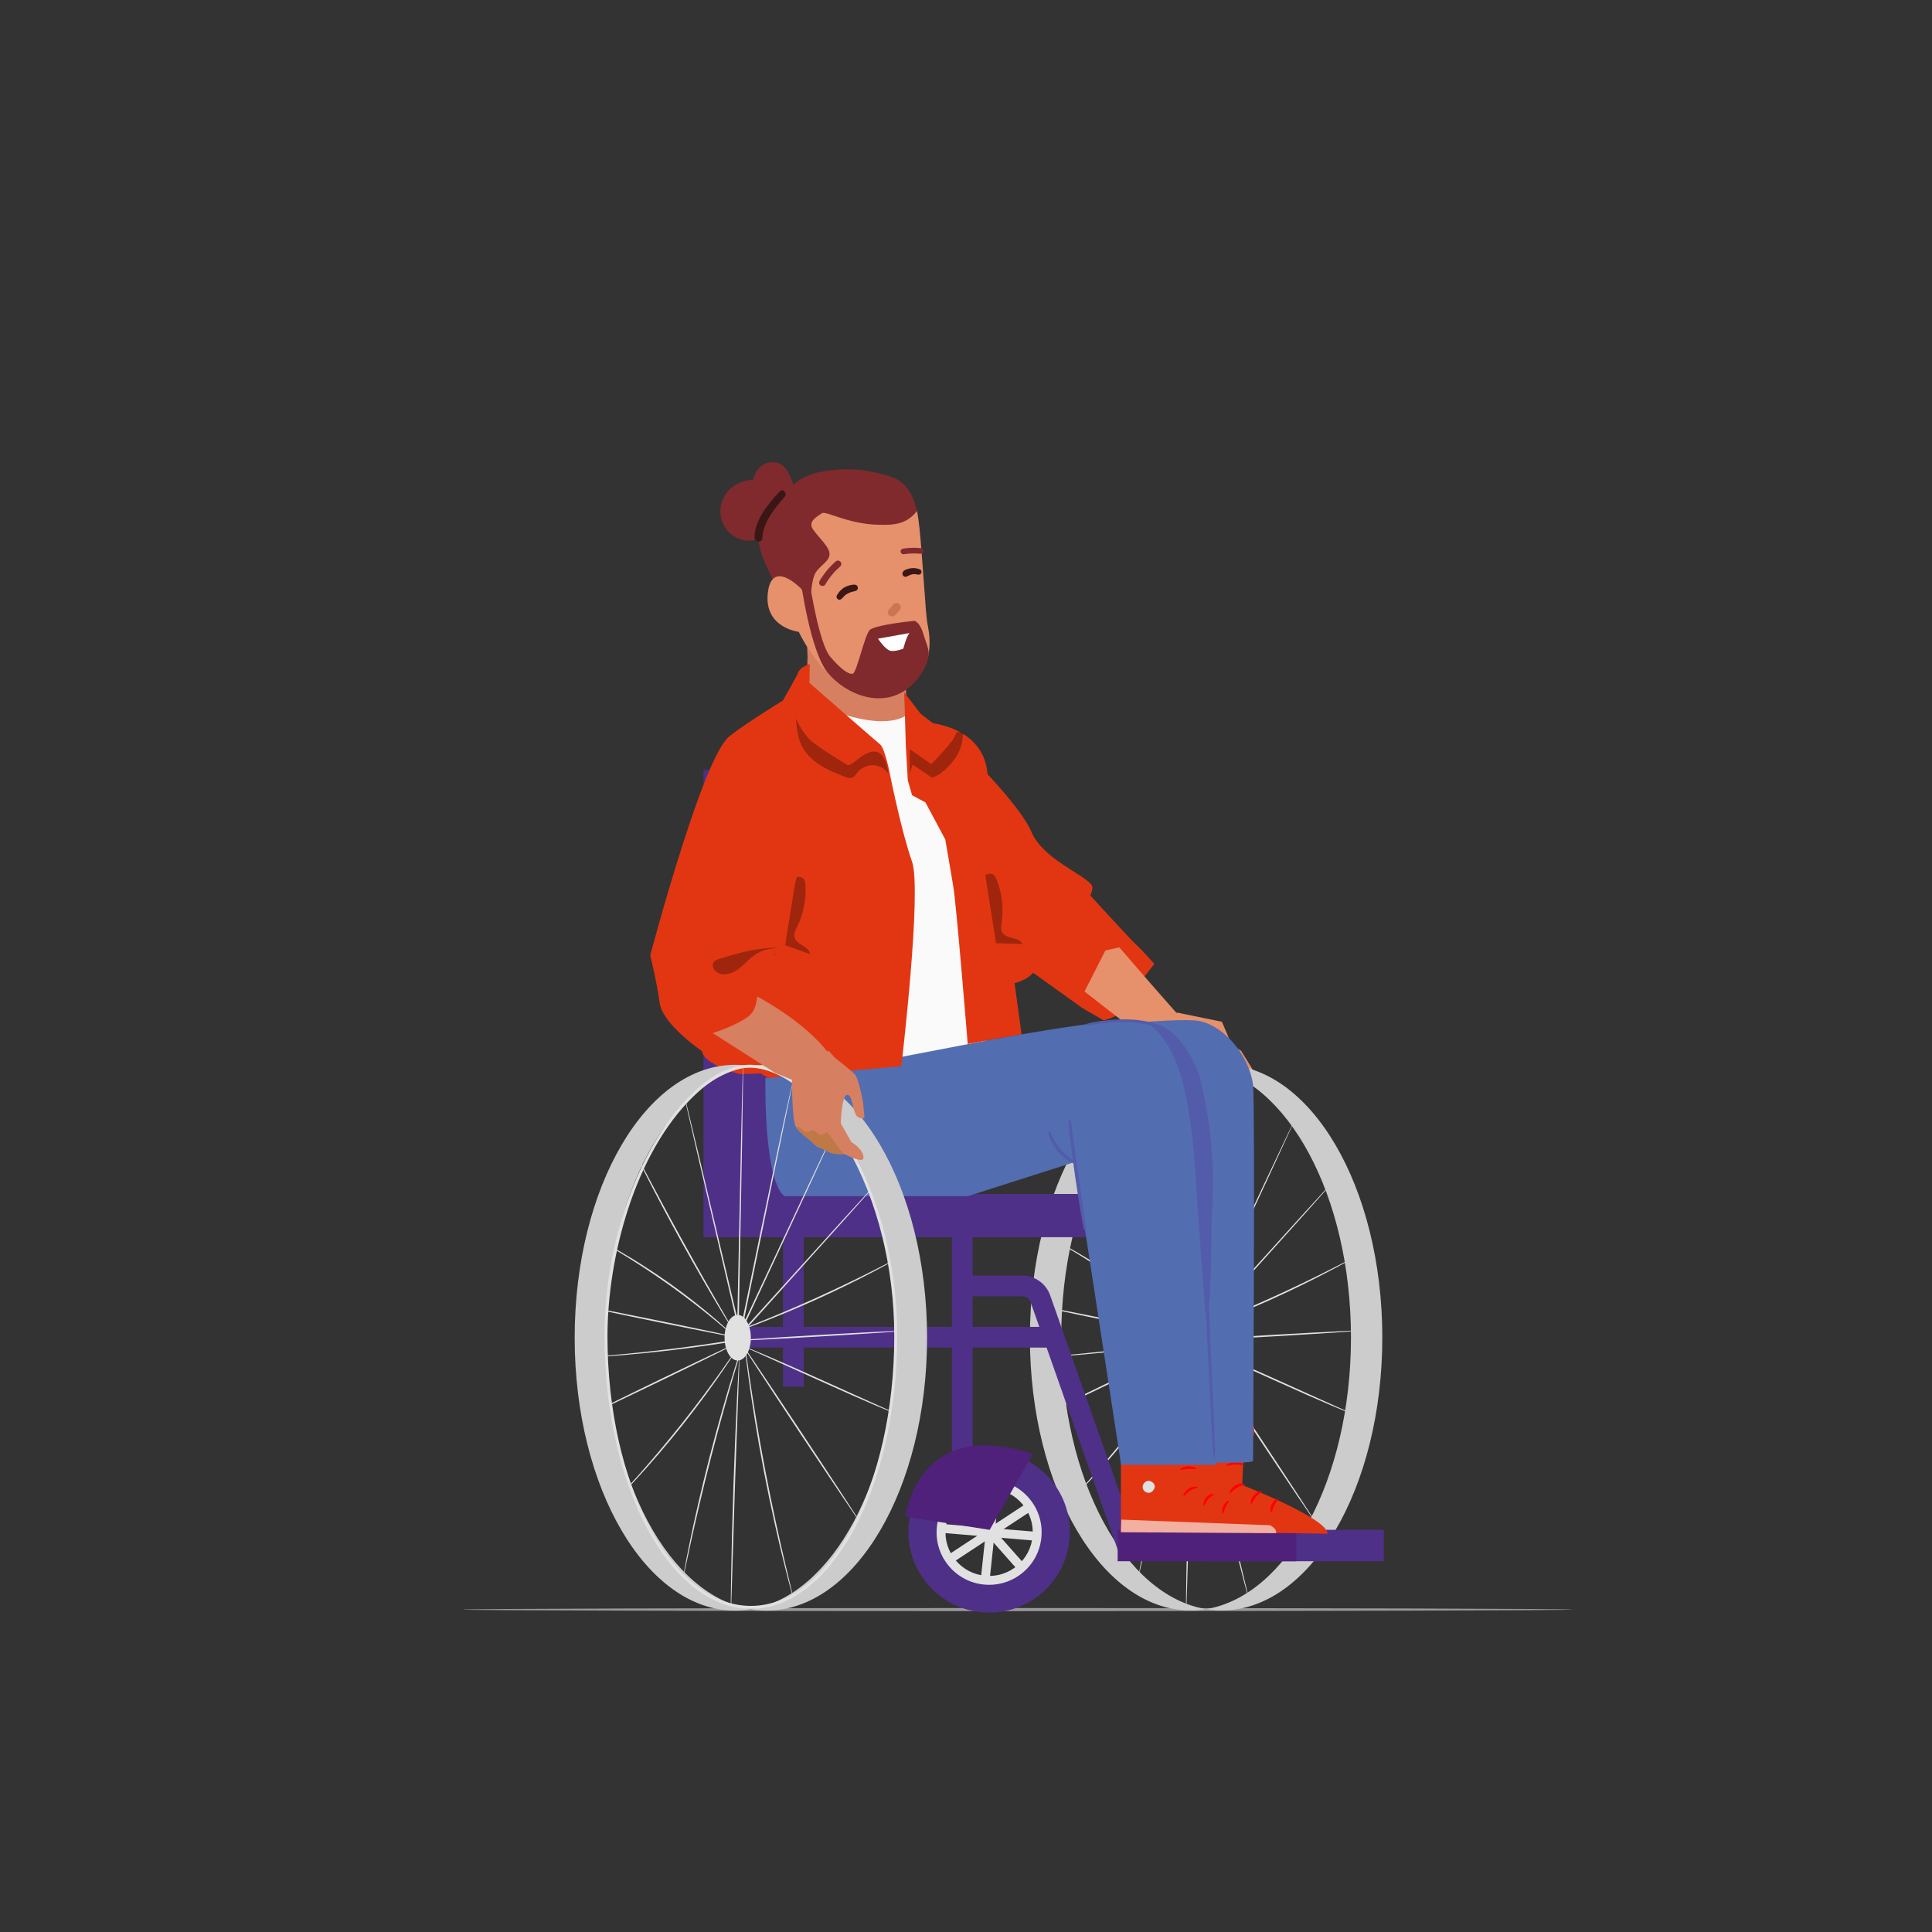 <?xml version="1.0" encoding="UTF-8"?> <svg xmlns="http://www.w3.org/2000/svg" id="Calque_1" data-name="Calque 1" viewBox="0 0 1000 1000"><rect x="0" y="0" width="1000" height="1000" fill="#333333" stroke="none"/><defs><style> .cls-1 { fill: #3a1714; } .cls-2 { fill: #fff; } .cls-3 { fill: #4f3088; } .cls-4 { fill: #fafafa; } .cls-5 { fill: #802a2e; } .cls-6 { opacity: .6; } .cls-7 { fill: #e23612; } .cls-8 { fill: #536db1; } .cls-9 { stroke: #535caa; stroke-miterlimit: 10; } .cls-9, .cls-10 { fill: #535caa; } .cls-11 { fill: #e1e1e1; } .cls-12 { opacity: .3; } .cls-13 { fill: #4f217a; } .cls-14 { fill: #be7946; } .cls-15 { fill: #e6916b; } .cls-16 { fill: #cd7453; } .cls-17 { fill: #999; } .cls-18 { fill: #ccc; } .cls-19 { fill: #d67f61; } .cls-20 { fill: #1a2e35; } .cls-21 { fill: red; } </style></defs><path class="cls-17" d="M239.43,833.11c0,.44,128.54,.8,287.06,.8,158.57,0,287.08-.36,287.08-.8,0-.44-128.51-.8-287.08-.8-158.52,0-287.06,.36-287.06,.8Z"></path><g><polygon class="cls-7" points="503.51 489.24 522.62 490.49 528.77 535.39 511.77 538.36 505.55 527.99 503.51 489.24"></polygon><path class="cls-7" d="M486.28,377.35l11.64,2.88v6.73s29.76,29.11,35.88,43.49c6.12,14.38,27.02,21.79,31.25,27.7s-29.2,43.62-29.2,43.62c0,0-3.78,10.84-31.83,8.06l-9.61-76.97-8.12-55.52Z"></path><path class="cls-7" d="M597.48,498.96s-16.06,19.95-16.89,23.57c-.82,3.63-9.33,5.59-9.33,5.59l-11-6.35-27.33-19.58,24.36-46.42s27.74,30.52,30.93,33.34c2.93,2.58,9.26,9.84,9.26,9.84Z"></path><path class="cls-15" d="M609.09,550.4c-2.88-2.24-47.74-37.21-47.74-37.21l10.8-21.21,7.19-1.64s32.61,37.88,34.17,38.73"></path><path class="cls-15" d="M636.4,551.54c.23-.15,.47-.29,.71-.43,1.08-1.14,2.31-2.12,3.65-2.91-3.38-7.87-8.3-19.33-8.3-19.33l-23.4-4.81,1.57,9.42s12.6,11.74,14.99,12.8c2.4,1.07,6.14,2.7,6.14,2.7l2.3,3.98c.74-.54,1.53-1,2.35-1.41Z"></path><path class="cls-15" d="M651.25,558.34l-1.51,3.3-14.88,9.18s-1.9-.86-.56-3.25c1.34-2.39,8.04-9.2,8.04-9.2l-1.76-5.08-11.68-11.9,3.39-3.5,10.1,5.98,8.86,14.46Z"></path><path class="cls-19" d="M417.35,321.55l.57,17.23s.42,13.97,13.34,14.46v-19.16s-13.91-12.53-13.91-12.53Z"></path><g><path class="cls-11" d="M620.24,551.22s-.03,.23-.05,.68c-.02,.49-.05,1.15-.08,2.01-.05,1.8-.13,4.4-.23,7.72-.16,6.74-.39,16.44-.68,28.4-.5,24.01-1.19,57.12-1.95,93.69-.06,2.94-.11,5.85-.17,8.57l-.04,1.88,.8-1.71c14.62-31.4,27.7-59.48,37.14-79.75,4.67-10.11,8.44-18.27,11.05-23.94,1.27-2.8,2.27-4.98,2.96-6.5,.32-.72,.57-1.28,.75-1.7,.16-.38,.24-.58,.23-.59-.01,0-.11,.18-.3,.56-.2,.41-.47,.96-.82,1.66-.72,1.51-1.76,3.67-3.09,6.44-2.67,5.65-6.52,13.77-11.28,23.84-9.5,20.25-22.65,48.29-37.36,79.65l.76,.18c.05-2.72,.11-5.63,.17-8.57,.67-36.57,1.28-69.68,1.72-93.7,.18-11.96,.33-21.66,.43-28.4,.03-3.32,.06-5.92,.08-7.72,0-.85,0-1.52,0-2.01,0-.45-.01-.68-.03-.68Z"></path><path class="cls-11" d="M563.68,595.18s.12,.36,.43,1.02c.35,.73,.8,1.68,1.37,2.86,1.2,2.48,2.99,6.05,5.23,10.44,4.47,8.79,10.81,20.84,18.09,34.01,7.28,13.17,14.13,24.95,19.19,33.41,2.53,4.23,4.6,7.64,6.07,9.98,.7,1.11,1.27,2,1.7,2.68,.4,.61,.61,.92,.64,.91s-.15-.35-.5-.99c-.4-.7-.92-1.62-1.57-2.76-1.43-2.46-3.41-5.9-5.85-10.1-4.94-8.53-11.7-20.35-18.98-33.51-7.27-13.16-13.69-25.17-18.29-33.89-2.27-4.3-4.12-7.81-5.45-10.32-.62-1.16-1.12-2.09-1.5-2.8-.35-.64-.55-.96-.57-.95Z"></path><path class="cls-11" d="M536.73,675.76c-.04,.22,18.25,4.13,40.85,8.74,22.61,4.61,40.97,8.18,41.02,7.96,.04-.22-18.25-4.13-40.86-8.74-22.6-4.61-40.97-8.18-41.01-7.96Z"></path><path class="cls-11" d="M539.3,732.71c.1,.2,17.84-8.18,39.62-18.71,21.79-10.54,39.37-19.23,39.28-19.43-.1-.2-17.83,8.18-39.63,18.71-21.78,10.53-39.37,19.23-39.28,19.43Z"></path><path class="cls-11" d="M555.38,775.45s.28-.22,.76-.69c.53-.54,1.21-1.23,2.06-2.09,1.79-1.82,4.32-4.5,7.4-7.86,6.17-6.71,14.46-16.2,23.12-27.09,8.66-10.9,16.04-21.11,21.19-28.64,2.58-3.76,4.62-6.83,5.99-8.98,.65-1.02,1.17-1.84,1.57-2.48,.35-.57,.52-.88,.5-.89s-.24,.26-.63,.81c-.43,.62-1,1.41-1.69,2.4-1.52,2.16-3.62,5.16-6.19,8.83-5.26,7.43-12.7,17.58-21.35,28.46-8.65,10.87-16.86,20.41-22.91,27.21-3,3.33-5.44,6.06-7.21,8.02-.8,.9-1.45,1.63-1.95,2.19-.44,.51-.66,.78-.64,.8Z"></path><path class="cls-11" d="M589.17,816.75s.14-.43,.33-1.27c.2-.91,.47-2.13,.8-3.67,.7-3.26,1.69-7.85,2.91-13.49,2.49-11.39,6.1-27.08,10.52-44.3,4.44-17.23,8.85-32.71,12.17-43.88,1.66-5.53,3.01-10.03,3.96-13.22,.45-1.51,.8-2.71,1.07-3.6,.24-.83,.35-1.26,.32-1.27s-.19,.41-.47,1.22c-.3,.88-.7,2.06-1.21,3.55-1.04,3.09-2.48,7.58-4.21,13.15-3.46,11.14-7.96,26.61-12.4,43.85-4.43,17.23-7.96,32.96-10.3,44.38-1.18,5.71-2.08,10.34-2.66,13.55-.28,1.55-.49,2.78-.66,3.7-.14,.85-.2,1.29-.18,1.3Z"></path><path class="cls-11" d="M646.66,828.6s0-.12-.05-.36c-.06-.28-.13-.62-.22-1.03-.23-.96-.54-2.28-.94-3.93-.84-3.48-2.02-8.4-3.47-14.45-2.89-12.21-6.66-29.13-10.25-47.93-3.59-18.81-6.32-35.93-8.13-48.34-.88-6.16-1.59-11.16-2.09-14.71-.24-1.68-.43-3.02-.58-4-.07-.42-.12-.76-.17-1.04-.04-.23-.07-.35-.09-.35-.01,0-.01,.12,0,.36,.02,.28,.05,.63,.09,1.05,.1,.99,.25,2.33,.43,4.02,.38,3.49,1.01,8.53,1.84,14.75,1.67,12.44,4.32,29.59,7.91,48.41,3.6,18.81,7.46,35.73,10.49,47.91,1.51,6.09,2.79,11.01,3.72,14.39,.46,1.64,.82,2.94,1.08,3.89,.12,.4,.22,.73,.3,1.01,.07,.23,.12,.34,.13,.34Z"></path><path class="cls-11" d="M702,732.71s-.27-.17-.82-.44c-.63-.29-1.42-.65-2.4-1.1-2.19-.98-5.2-2.32-8.88-3.96-7.57-3.41-17.87-8.05-29.25-13.17-11.42-5.17-21.8-9.76-29.36-12.96-3.78-1.6-6.85-2.88-8.98-3.73-1-.39-1.82-.71-2.46-.97-.57-.21-.87-.31-.88-.29s.27,.17,.82,.44c.63,.29,1.42,.65,2.4,1.1,2.19,.98,5.2,2.32,8.88,3.96,7.57,3.41,17.87,8.05,29.26,13.17,11.41,5.17,21.79,9.76,29.35,12.96,3.78,1.6,6.85,2.88,8.98,3.73,1,.39,1.82,.71,2.46,.97,.57,.21,.87,.31,.88,.29Z"></path><path class="cls-11" d="M611.93,690.89s.34-.07,.95-.27c.69-.23,1.58-.53,2.68-.91,2.33-.8,5.67-2.01,9.79-3.57,8.23-3.1,19.5-7.64,31.75-13.14,12.24-5.51,23.12-10.93,30.91-15.03,3.89-2.05,7.02-3.74,9.16-4.95,1.01-.58,1.82-1.04,2.46-1.4,.56-.33,.84-.51,.83-.54-.01-.02-.33,.11-.91,.4-.65,.33-1.49,.75-2.53,1.27-2.28,1.16-5.42,2.76-9.27,4.73-7.84,3.97-18.75,9.3-30.98,14.8-12.23,5.49-23.45,10.11-31.62,13.34-4.02,1.58-7.31,2.87-9.69,3.8-1.08,.43-1.95,.78-2.63,1.05-.6,.25-.91,.39-.9,.42Z"></path><ellipse class="cls-11" cx="617.48" cy="692.3" rx="6.8" ry="11.81"></ellipse><path class="cls-11" d="M681.39,788.66c.18-.12-13.98-21.79-31.62-48.4-17.65-26.62-32.1-48.09-32.29-47.96-.18,.12,13.97,21.79,31.62,48.41,17.65,26.61,32.1,48.08,32.29,47.96Z"></path><path class="cls-11" d="M613.85,693.93c.01,.22,20.1-.77,44.85-2.2,24.77-1.44,44.83-2.78,44.81-3-.01-.22-20.09,.77-44.86,2.2-24.76,1.44-44.82,2.78-44.81,3Z"></path><path class="cls-11" d="M547.24,642.64s.23,.19,.7,.49c.55,.33,1.24,.75,2.09,1.26,1.83,1.07,4.45,2.64,7.68,4.61,6.46,3.93,15.27,9.56,24.67,16.26,9.39,6.71,17.58,13.21,23.4,18.04,2.91,2.41,5.25,4.39,6.86,5.77,.76,.63,1.37,1.15,1.87,1.57,.43,.35,.67,.53,.69,.51,.02-.02-.18-.24-.58-.63-.47-.45-1.05-1-1.77-1.68-1.54-1.45-3.83-3.49-6.7-5.97-5.73-4.95-13.89-11.54-23.3-18.26-9.42-6.71-18.29-12.28-24.84-16.09-3.27-1.91-5.95-3.41-7.82-4.39-.87-.46-1.59-.83-2.16-1.13-.5-.25-.77-.37-.78-.35Z"></path><path class="cls-11" d="M613.93,834.1s.06-.46,.11-1.34c.04-.95,.09-2.24,.15-3.85,.11-3.42,.26-8.24,.44-14.17,.37-12.03,.88-28.53,1.45-46.75,.66-18.23,1.25-34.72,1.68-46.75,.21-5.93,.39-10.75,.51-14.17,.04-1.62,.08-2.9,.1-3.85,.02-.88,0-1.34-.02-1.35-.03,0-.08,.46-.14,1.34-.06,.95-.15,2.23-.25,3.85-.18,3.42-.44,8.24-.76,14.16-.59,11.96-1.3,28.49-1.92,46.75-.61,18.26-1.01,34.79-1.21,46.76-.08,5.93-.14,10.75-.19,14.18,0,1.62,0,2.9,0,3.86,0,.88,.03,1.34,.05,1.35Z"></path><path class="cls-11" d="M534.83,702.77s.14,.02,.41,.01c.31-.01,.7-.02,1.2-.04,1.1-.05,2.65-.13,4.62-.23,4.02-.22,9.86-.61,17.14-1.22,14.55-1.21,34.85-3.41,57.73-7.13l.14-.02,.09-.1c3.53-3.91,7.22-8,10.99-12.17,18.08-20.1,34.45-38.29,46.33-51.5,5.87-6.59,10.64-11.93,13.97-15.67,1.61-1.83,2.87-3.27,3.77-4.29,.4-.47,.72-.84,.97-1.13,.21-.26,.32-.39,.31-.4-.01,0-.14,.11-.37,.35-.26,.27-.6,.63-1.02,1.08-.92,1-2.22,2.4-3.88,4.19-3.38,3.7-8.21,8.98-14.16,15.5-11.93,13.17-28.36,31.31-46.5,51.35-3.76,4.17-7.45,8.26-10.98,12.17l.23-.12c-22.85,3.75-43.12,6.04-57.65,7.39-7.27,.68-13.1,1.14-17.11,1.45-1.97,.15-3.51,.28-4.61,.36-.49,.05-.88,.08-1.19,.11-.27,.03-.4,.05-.4,.06Z"></path><path class="cls-11" d="M646.66,557.8c-.07-.03-.36,.86-.79,2.58-.43,1.71-1.03,4.25-1.77,7.53-1.48,6.55-3.54,16.04-6.03,27.78-4.99,23.48-11.72,55.95-19.05,91.83-.2,1-.41,1.99-.59,2.91h.78c-8.27-35-15.72-66.54-21.11-89.37-2.72-11.36-4.93-20.56-6.46-26.95-.77-3.15-1.37-5.6-1.79-7.31-.21-.81-.37-1.43-.49-1.89-.11-.43-.18-.64-.19-.64s.03,.23,.11,.66c.1,.47,.24,1.1,.41,1.91,.39,1.72,.94,4.18,1.65,7.34,1.47,6.41,3.6,15.62,6.22,27.01,5.34,22.85,12.7,54.4,20.88,89.41l.41,1.78,.36-1.79c.19-.92,.39-1.91,.59-2.91,7.35-35.86,14-68.33,18.82-91.88,2.44-11.72,4.41-21.22,5.78-27.83,.7-3.25,1.24-5.79,1.62-7.56,.19-.83,.34-1.48,.45-1.96,.1-.45,.18-.66,.18-.66Z"></path><g><path class="cls-18" d="M699.26,692.3c0-73.36-32.9-133.65-74.98-140.58,2.67-.44,5.37-.67,8.11-.67,45.89,0,83.09,63.24,83.09,141.25s-37.2,141.25-83.09,141.25c-2.74,0-5.44-.23-8.11-.67,42.08-6.93,74.98-67.22,74.98-140.58Z"></path><path class="cls-18" d="M616.17,551.05c2.74,0,5.44,.23,8.11,.67-42.08,6.93-74.98,67.22-74.98,140.58,0,73.36,32.9,133.65,74.98,140.58-2.67,.44-5.37,.67-8.11,.67-45.89,0-83.09-63.24-83.09-141.25,0-78.01,37.2-141.25,83.09-141.25Z"></path></g></g><g><rect class="cls-3" x="364.15" y="398.54" width="129.15" height="222.61" transform="translate(857.44 1019.68) rotate(-180)"></rect><rect class="cls-3" x="381.75" y="686.79" width="163.49" height="10.72"></rect><rect class="cls-3" x="492.7" y="626.79" width="10.72" height="154.75"></rect><path class="cls-3" d="M369.63,618.01h201.89v22.37h-201.89c-3.02,0-5.48-2.46-5.48-5.48v-11.41c0-3.02,2.46-5.48,5.48-5.48Z" transform="translate(935.66 1258.38) rotate(-180)"></path><path class="cls-3" d="M580.46,807.64l10.12-3.56-46.89-133.28c-2.07-6.4-8.22-10.71-14.89-10.55h-33.02s0,10.72,0,10.72h33.18s.08,0,.08,0c2.04-.04,3.85,1.23,4.46,3.15l.05,.16,46.92,133.35Z"></path><polygon class="cls-3" points="405.58 630.72 415.74 630.72 414.62 540.09 405.58 540.09 405.58 630.72"></polygon><path class="cls-3" d="M492.7,626.79h10.72s0-58.41,0-58.41c0-16.89-13.75-30.64-30.64-30.64h-65.25s0,10.72,0,10.72h65.25c10.98,0,19.92,8.93,19.92,19.92v58.41Z"></path><rect class="cls-3" x="405.3" y="640.38" width="10.72" height="77.4"></rect><g><path class="cls-3" d="M470.18,792.89c0,23.08,18.71,41.79,41.79,41.79s41.79-18.71,41.79-41.79c0-23.08-18.71-41.79-41.79-41.79-23.08,0-41.79,18.71-41.79,41.79Zm16.68,0c0-13.87,11.24-25.11,25.11-25.11,13.87,0,25.11,11.24,25.11,25.11,0,13.87-11.24,25.11-25.11,25.11-13.87,0-25.11-11.24-25.11-25.11Z"></path><path class="cls-11" d="M509.69,820.2c-7.23-.61-13.8-4-18.49-9.54-4.69-5.55-6.93-12.58-6.32-19.82h0c.61-7.23,4-13.8,9.54-18.48,5.55-4.68,12.58-6.92,19.82-6.32,7.23,.61,13.8,4,18.49,9.54,4.69,5.55,6.93,12.59,6.32,19.82-.61,7.23-4,13.8-9.54,18.48-4.95,4.18-11.09,6.42-17.5,6.42-.77,0-1.55-.03-2.32-.1Zm-20.23-28.98h0c-.51,6.01,1.36,11.86,5.25,16.47,3.89,4.61,9.35,7.42,15.36,7.93,6,.51,11.86-1.36,16.47-5.25,4.61-3.89,7.42-9.35,7.93-15.36,.51-6.01-1.36-11.86-5.25-16.47-3.89-4.61-9.35-7.42-15.36-7.93-.64-.05-1.28-.08-1.91-.08-11.6,0-21.5,8.93-22.49,20.69Z"></path><rect class="cls-11" x="487.22" y="791.08" width="50.17" height="4.6" transform="translate(-351.54 411.71) rotate(-33.31)"></rect><path class="cls-11" d="M527.19,813.07l3.44-3.04s-8.26-9.35-16.54-18.69c-4.14-4.67-8.28-9.34-11.39-12.84-1.56-1.75-2.86-3.21-3.77-4.23-1.78-1.98-2.75-3.07-4.43-1.97l2.58,3.8-1.31-1.89-1.59,1.65c.97,.99,20.28,22.79,33.02,37.2Z"></path><rect class="cls-11" x="488.14" y="791.41" width="48.67" height="4.6" transform="translate(-331.26 1218.82) rotate(-83.89)"></rect><rect class="cls-11" x="509.67" y="768.23" width="4.6" height="49.77" transform="translate(-321.19 1236.95) rotate(-85.2)"></rect><path class="cls-13" d="M534.58,752.55l-22.33,39.3-43.61-6.82s6.08-52.22,65.94-32.48Z"></path></g><path class="cls-3" d="M380.35,541.38s-.02,.12-.03,.37c0,.28-.02,.63-.03,1.09-.01,1-.03,2.41-.06,4.22-.02,3.73-.06,9.11-.11,15.88-.04,13.64-.09,32.89-.14,55.47v.37s.37,0,.37,0c14.45,0,30.32,.02,46.96,.03,34.23-.05,65.21-.09,87.68-.12,11.19-.05,20.26-.1,26.57-.13,3.1-.03,5.53-.06,7.22-.07,.8-.02,1.42-.03,1.88-.04,.42-.01,.64-.03,.64-.04s-.22-.03-.64-.04c-.46,0-1.08-.02-1.88-.04-1.69-.02-4.12-.04-7.22-.07-6.32-.03-15.38-.07-26.57-.13-22.47-.03-53.45-.07-87.68-.12-16.64,.01-32.51,.02-46.96,.03l.37,.37c-.06-22.58-.11-41.83-.14-55.47-.04-6.77-.08-12.15-.11-15.88-.02-1.81-.04-3.22-.06-4.22-.01-.45-.02-.81-.03-1.09-.01-.24-.02-.37-.03-.37Z"></path><rect class="cls-3" x="623.76" y="791.85" width="92.47" height="16.25" transform="translate(1339.99 1599.94) rotate(-180)"></rect><rect class="cls-13" x="578.5" y="791.85" width="92.47" height="16.25" transform="translate(1249.47 1599.94) rotate(-180)"></rect></g><g><g><path class="cls-7" d="M645.12,724.75l-2.23,43.9s43.88,17.01,44.25,25.16l-85.28-1.27,.67-68.55,42.59,.75Z"></path><g class="cls-12"><path class="cls-7" d="M645.12,724.75l-2.23,43.9s43.88,17.01,44.25,25.16l-85.28-1.27,.67-68.55,42.59,.75Z"></path></g><path class="cls-21" d="M644.28,768.24c-.02,.42-2.1,.57-4.17,1.88-2.1,1.25-3.19,3.04-3.57,2.87-.38-.09,.27-2.57,2.81-4.11,2.52-1.56,5.03-1.03,4.93-.65Z"></path><path class="cls-21" d="M653.17,772.07c.09,.4-1.72,1.09-3.17,2.83-1.49,1.7-1.88,3.6-2.29,3.57-.39,.06-.64-2.38,1.19-4.51,1.81-2.15,4.27-2.28,4.27-1.89Z"></path><path class="cls-21" d="M658.09,782.85c-.38,.08-.93-2.01,.17-4.27,1.09-2.27,3.06-3.14,3.24-2.79,.23,.35-1.05,1.55-1.93,3.42-.92,1.85-1.07,3.61-1.48,3.64Z"></path><path class="cls-21" d="M643.68,758.18c-.18,.38-2.08-.23-4.44-.1-2.36,.08-4.2,.84-4.41,.48-.24-.3,1.57-1.82,4.35-1.93,2.77-.13,4.71,1.22,4.5,1.55Z"></path></g><path class="cls-7" d="M643.97,749.31c0,.17-1.65,.41-4.27-.08-1.31-.25-2.84-.7-4.45-1.44-.8-.37-1.62-.82-2.43-1.34-.39-.26-.85-.52-1.27-1.02-.46-.44-.7-1.55-.16-2.22,.45-.65,1.22-.92,1.84-.93,.63-.01,1.14,.12,1.6,.24,.95,.24,1.83,.57,2.64,.95,1.62,.77,2.93,1.72,3.9,2.64,1.95,1.86,2.6,3.43,2.46,3.51-.19,.13-1.13-1.18-3.12-2.73-.99-.77-2.26-1.56-3.78-2.2-.76-.31-1.58-.59-2.44-.79-.9-.25-1.67-.27-1.91,.13-.09,.15-.1,.21,.09,.48,.19,.25,.55,.49,.94,.75,.75,.5,1.5,.94,2.24,1.32,1.48,.76,2.89,1.28,4.11,1.64,2.43,.72,4.04,.86,4.03,1.08Z"></path><path class="cls-7" d="M643.42,749.9c-.15,.06-.95-1.44-1.07-4.14-.05-1.34,.11-2.96,.65-4.67,.27-.85,.64-1.72,1.13-2.58,.51-.84,1.14-1.95,2.76-2.12,.84-.02,1.54,.65,1.77,1.22,.27,.58,.32,1.08,.42,1.57,.14,1,.11,1.97-.04,2.88-.3,1.81-1.06,3.31-1.89,4.39-1.7,2.18-3.44,2.66-3.48,2.52-.14-.21,1.33-.99,2.63-3.1,.64-1.04,1.22-2.41,1.41-3.99,.1-.79,.1-1.63-.04-2.47-.12-.91-.45-1.64-.79-1.56-.42-.01-1.15,.66-1.51,1.38-.45,.76-.81,1.54-1.09,2.3-.56,1.53-.81,3.01-.89,4.25-.15,2.5,.27,4.07,.04,4.13Z"></path></g><g><g><path class="cls-7" d="M620.35,728.84l-1.74,41.38s41.47,15.66,41.9,23.34l-80.35-.49,.06-64.58,40.12,.35Z"></path><path class="cls-11" d="M593.79,766.59c-1.56,.42-2.64,2.16-2.29,3.73,.35,1.57,2.11,2.69,3.68,2.3,1.56-.39,2.93-2.44,2.41-3.96-.53-1.52-2.67-2.72-4.09-1.97"></path><g class="cls-6"><path class="cls-2" d="M580.16,793.07l.26-6.51,76.94,2.9s3.57,1.58,3.15,4.1l-80.35-.49Z"></path></g><path class="cls-21" d="M619.92,769.82c-.02,.39-1.98,.56-3.92,1.81-1.97,1.2-2.98,2.89-3.34,2.74-.36-.08,.24-2.42,2.61-3.89,2.36-1.49,4.73-1.01,4.64-.65Z"></path><path class="cls-21" d="M628.32,773.35c.09,.38-1.62,1.04-2.96,2.69-1.39,1.61-1.74,3.4-2.13,3.38-.37,.06-.63-2.24,1.08-4.26,1.69-2.04,4-2.19,4.01-1.81Z"></path><path class="cls-21" d="M633.05,783.47c-.36,.08-.89-1.88,.13-4.02,1.01-2.15,2.86-2.99,3.02-2.66,.22,.32-.98,1.47-1.79,3.24-.85,1.75-.97,3.41-1.36,3.44Z"></path><path class="cls-21" d="M619.27,760.34c-.17,.36-1.96-.2-4.18-.06-2.22,.09-3.95,.83-4.15,.49-.23-.29,1.47-1.73,4.08-1.85,2.61-.14,4.45,1.11,4.25,1.42Z"></path></g><path class="cls-20" d="M619.46,751.99c0,.16-1.55,.4-4.02-.04-1.23-.22-2.68-.63-4.2-1.32-.76-.34-1.53-.75-2.3-1.24-.37-.24-.81-.48-1.21-.95-.43-.41-.67-1.45-.17-2.09,.42-.61,1.14-.88,1.72-.89,.59-.02,1.07,.11,1.51,.22,.89,.22,1.73,.52,2.5,.87,1.53,.71,2.77,1.6,3.7,2.46,1.85,1.74,2.48,3.21,2.35,3.28-.18,.13-1.08-1.11-2.97-2.54-.94-.71-2.15-1.45-3.58-2.04-.72-.29-1.49-.54-2.31-.73-.85-.23-1.57-.24-1.79,.14-.08,.14-.09,.2,.09,.45,.18,.23,.53,.46,.89,.7,.71,.47,1.42,.88,2.12,1.23,1.4,.7,2.73,1.19,3.88,1.51,2.3,.66,3.81,.77,3.8,.99Z"></path><path class="cls-20" d="M618.95,752.55c-.14,.06-.91-1.35-1.04-3.89-.06-1.26,.08-2.79,.58-4.4,.25-.81,.59-1.63,1.04-2.44,.48-.79,1.06-1.85,2.58-2.02,.8-.02,1.45,.6,1.67,1.13,.26,.54,.31,1.01,.4,1.48,.14,.94,.12,1.86-.01,2.71-.26,1.71-.97,3.13-1.74,4.15-1.58,2.07-3.22,2.53-3.26,2.4-.13-.2,1.24-.95,2.46-2.94,.6-.98,1.13-2.28,1.3-3.77,.08-.74,.08-1.53-.06-2.33-.12-.85-.44-1.55-.76-1.46-.4,0-1.08,.63-1.42,1.31-.42,.72-.75,1.45-1.01,2.17-.51,1.45-.74,2.84-.8,4.01-.12,2.36,.29,3.83,.07,3.89Z"></path></g><path class="cls-19" d="M417.94,339.91c2.99,8.01,11.51,13.98,20.47,14.25,4.16,3.84,9.81,6.27,15.61,6.27,5.87,0,11-2.17,14.87-5.65l.65,27.54-51.88-19.28,.28-23.14Z"></path><g><path class="cls-8" d="M438.22,552.21s87.68-17.62,132.03-23.11c12.46-1.54,21.38,.04,24.12,.59,16.29,3.27,21.77,22.84,24.56,34.98,2.8,12.14,10.5,193.51,10.5,193.51h-49.16s-24.04-156.7-24.04-156.7l-55.3,17.66h-94.89c-10.99-8.59-9.86-61.21-9.86-61.21"></path><path class="cls-8" d="M553.23,532.66s55.84-6.31,67.19-4.25c13.73,2.49,26.47,18.83,28.17,33.21,1.09,9.28,0,192.4,0,194.54s-53.09,0-53.09,0l-24.37-154.23-59.63-18.89,41.74-50.38Z"></path><path class="cls-9" d="M563.2,530.24s.24-.03,.7-.1c.49-.08,1.17-.2,2.03-.34,1.79-.28,4.43-.66,7.85-.95,3.42-.28,7.63-.5,12.49-.15,1.21,.1,2.47,.18,3.75,.4,.64,.1,1.29,.19,1.95,.29,.65,.15,1.31,.29,1.98,.44,1.36,.24,2.67,.78,4.05,1.19,.67,.26,1.32,.59,2,.88l1.02,.46,.95,.6c2.62,1.49,4.88,3.76,7.01,6.21,2.08,2.52,3.8,5.45,5.3,8.61,1.5,3.16,2.61,6.61,3.5,10.21,.88,3.6,1.51,7.39,1.75,11.29,.72,15.71,1.52,32.98,2.35,51.11,1.73,36.26,3.3,69.08,4.44,92.87,.61,11.85,1.1,21.46,1.44,28.14,.19,3.29,.33,5.86,.43,7.65,.06,.85,.1,1.51,.13,1.99,.03,.45,.07,.68,.07,.68,0,0,.02-.23,0-.68-.01-.48-.03-1.14-.05-1.99-.07-1.79-.16-4.36-.28-7.66-.28-6.68-.68-16.29-1.18-28.15-1.08-23.8-2.56-56.62-4.21-92.88-.85-18.13-1.67-35.4-2.41-51.12-.25-3.96-.89-7.77-1.8-11.41-.92-3.63-2.06-7.12-3.58-10.32-1.53-3.19-3.29-6.16-5.42-8.72-2.18-2.49-4.48-4.78-7.19-6.3l-.98-.61-1.04-.46c-.69-.3-1.36-.63-2.05-.89-1.41-.41-2.75-.95-4.13-1.19-.68-.15-1.35-.29-2.01-.43-.67-.1-1.33-.19-1.98-.28-1.3-.21-2.56-.29-3.79-.38-4.9-.31-9.13-.04-12.55,.28-3.43,.34-6.07,.77-7.85,1.1-.89,.17-1.57,.31-2.02,.42-.45,.1-.68,.18-.68,.18Z"></path><path class="cls-9" d="M553.69,579.54s-.07,.81,.01,2.28c.09,1.46,.27,3.57,.56,6.17,.57,5.2,1.5,12.36,2.64,20.25,1.14,7.89,2.26,15.03,3.13,20.18,.44,2.58,.81,4.66,1.09,6.09,.28,1.43,.47,2.22,.53,2.21,.06,0-.03-.81-.22-2.26-.22-1.59-.5-3.65-.84-6.13-.76-5.32-1.78-12.39-2.9-20.21-1.11-7.82-2.11-14.89-2.86-20.21-.33-2.48-.6-4.54-.81-6.13-.18-1.45-.26-2.25-.32-2.25Z"></path><path class="cls-9" d="M543.14,586.17c-.09,.02,.11,1.19,.82,2.97,.7,1.77,1.96,4.12,3.83,6.37,1.88,2.24,3.98,3.89,5.6,4.89,1.63,1,2.74,1.4,2.78,1.32,.14-.22-4.12-2.32-7.77-6.72-3.7-4.35-5.02-8.92-5.26-8.82Z"></path></g><g><path class="cls-4" d="M470.19,368.97c-.02,.85-9.12,10.36-41.31-1.84,0,0-28.57,54.02-35.71,58.5-7.14,4.48,52.01,125.49,52.01,125.49l65.36-12.51-8.53-49.29-3.14-70.34-28.68-50Z"></path><path class="cls-7" d="M460.83,401.74s-2.65-14.33-5.3-16.45c-2.65-2.12-36.56-31.84-36.56-31.84l.16-9.76s-4.79,1.47-5.85,4.12c-1.06,2.65-8.08,14.79-8.08,14.79,0,0-26.49,16.32-29.14,20.03-2.65,3.71,30.73,79.6,30.73,79.6l-16.58,91.29,7.36,4.39,68.96-6.03s10.81-91.15,5.51-106.01c-5.3-14.86-11.21-44.14-11.21-44.14Z"></path><path class="cls-7" d="M476.47,369.39s8.97,6.93,10.63,8.36c1.66,1.43,12.32,34.36,13.98,40.08,1.66,5.73,1.45,59.67,2.7,71.41,1.52,14.27,7.99,49.12,7.99,49.12l-10.88,2.02s-5.8-71.5-7.46-81.52c-1.66-10.02-4.16-24.34-4.16-24.34l-10.25-19.18-6.93-3.72-2.22-7.73-1.01-17.74-.85-27.75,8.46,11Z"></path><g class="cls-12"><path d="M419.3,493.87c-.5-4.28-7.22-4.75-8.08-8.97-.36-1.78,.57-3.54,1.37-5.17,3.17-6.45,4.69-13.76,4.35-20.98-.06-1.28-.19-2.62-.87-3.7-.67-1.08-2.89-1.46-4.04-.98l-5.64,35.15,12.91,4.65Z"></path></g><g class="cls-12"><path d="M459.88,400.45c-1.77-2.57-4.72-4.23-7.77-4.38-3.05-.15-6.14,1.21-8.14,3.59-.94,1.11-1.75,2.51-3.11,2.94-1.18,.37-2.43-.09-3.58-.54-4.43-1.75-8.88-3.51-12.91-6.1-4.03-2.58-7.64-6.06-9.68-10.49-1.93-4.19-2.34-8.93-2.71-13.56,0,0,3.42,7.94,8.41,12.01,4.99,4.07,18.14,11.99,18.14,11.99,0,0,.8,.72,3.83-1.65,3.03-2.38,7.69-6.41,12-4.92,4.3,1.49,5.53,11.11,5.53,11.11Z"></path></g><g class="cls-12"><path d="M481.74,395.35l.73,7.23-10.1-6.85s-1.42,4.73-1.42,4.52c0-.21,0-12.47,0-12.47l10.78,7.57Z"></path></g></g><path class="cls-7" d="M414.47,446.82l-13.81,47.92s18.88,6.68,19.53,10.73c0,0-14.73-5.02-18.64,3.85-3.71,8.41-1.23,32.79,4.97,30.88,6.2-1.91,18.12-8.27,18.12-8.27,0,0-1.37,20.08-9.78,21.9-8.4,1.82-32.1,2.08-32.1,2.08,0,0-18.44-4.82-19.4-11.84,0,0-20.39-13.84-21.91-24.95-1.53-11.11-4.89-24.64-4.89-24.64,0,0,29.48-111.31,42.33-113.76,0,0,28.24,30.91,28.89,45.93,.65,15.02,6.69,20.17,6.69,20.17Z"></path><g class="cls-12"><path d="M402.34,490.65c-4.07,.49-7.39,.72-11.74,3.68-3.13,2.13-5.54,5.17-8.61,7.4-3.06,2.23-7.3,3.56-10.61,1.74-1.76-.97-3.08-3.19-2.21-5.01,.72-1.51,2.53-2.08,4.15-2.48,4.45-1.09,14.92-5.26,28.97-5.47"></path></g><g><g><path class="cls-11" d="M384.6,551.32s-.03,.23-.05,.68c-.02,.49-.05,1.15-.08,2.01-.05,1.8-.13,4.4-.23,7.72-.16,6.74-.39,16.44-.68,28.4-.5,24.01-1.19,57.12-1.95,93.69-.06,2.94-.11,5.85-.17,8.57l-.04,1.88,.8-1.71c14.62-31.4,27.7-59.48,37.14-79.75,4.67-10.11,8.44-18.27,11.05-23.94,1.27-2.8,2.27-4.98,2.96-6.5,.32-.72,.57-1.28,.75-1.7,.16-.38,.24-.58,.23-.59-.01,0-.11,.18-.3,.56-.2,.41-.47,.96-.82,1.66-.72,1.51-1.76,3.67-3.09,6.44-2.67,5.65-6.52,13.77-11.28,23.84-9.5,20.25-22.65,48.29-37.36,79.65l.76,.18c.05-2.72,.11-5.63,.17-8.57,.67-36.57,1.28-69.68,1.72-93.7,.18-11.96,.33-21.66,.43-28.4,.03-3.32,.06-5.92,.08-7.72,0-.85,0-1.52,0-2.01,0-.45-.01-.68-.03-.69Z"></path><path class="cls-11" d="M328.05,595.28s.12,.36,.43,1.02c.35,.73,.8,1.68,1.37,2.86,1.2,2.48,2.99,6.05,5.23,10.44,4.47,8.79,10.81,20.84,18.09,34.01,7.28,13.17,14.13,24.95,19.19,33.41,2.53,4.23,4.6,7.64,6.07,9.98,.7,1.11,1.27,2,1.7,2.68,.4,.61,.61,.92,.64,.91s-.15-.35-.5-.99c-.4-.7-.92-1.62-1.57-2.76-1.43-2.46-3.41-5.9-5.85-10.1-4.94-8.53-11.7-20.35-18.98-33.51-7.27-13.16-13.69-25.17-18.29-33.89-2.27-4.3-4.12-7.81-5.45-10.32-.62-1.16-1.12-2.09-1.5-2.8-.35-.64-.55-.96-.57-.95Z"></path><path class="cls-11" d="M301.1,675.86c-.04,.22,18.25,4.13,40.85,8.74,22.61,4.61,40.97,8.18,41.02,7.96,.04-.22-18.25-4.13-40.86-8.74-22.6-4.61-40.97-8.18-41.01-7.96Z"></path><path class="cls-11" d="M303.66,732.81c.1,.2,17.84-8.18,39.62-18.71,21.79-10.54,39.37-19.23,39.28-19.43-.1-.2-17.83,8.18-39.63,18.71-21.78,10.53-39.37,19.23-39.28,19.43Z"></path><path class="cls-11" d="M319.75,775.56s.28-.22,.76-.69c.53-.54,1.21-1.23,2.06-2.09,1.79-1.82,4.32-4.5,7.4-7.86,6.17-6.71,14.46-16.2,23.12-27.09,8.66-10.9,16.04-21.11,21.19-28.63,2.58-3.76,4.62-6.83,5.99-8.98,.65-1.02,1.17-1.84,1.57-2.48,.35-.57,.52-.88,.5-.89s-.24,.26-.63,.81c-.43,.62-1,1.41-1.69,2.4-1.52,2.16-3.62,5.16-6.19,8.83-5.26,7.43-12.7,17.58-21.35,28.46-8.65,10.87-16.86,20.41-22.91,27.21-3,3.33-5.44,6.06-7.21,8.02-.8,.9-1.45,1.63-1.95,2.19-.44,.51-.66,.78-.64,.8Z"></path><path class="cls-11" d="M353.53,816.86s.14-.43,.33-1.27c.2-.91,.47-2.13,.8-3.67,.7-3.26,1.69-7.85,2.91-13.49,2.49-11.39,6.1-27.08,10.52-44.3,4.44-17.22,8.85-32.71,12.17-43.88,1.66-5.53,3.01-10.03,3.96-13.22,.45-1.51,.8-2.71,1.07-3.6,.24-.83,.35-1.26,.32-1.27-.03,0-.19,.41-.47,1.22-.3,.88-.7,2.06-1.21,3.55-1.04,3.09-2.48,7.58-4.21,13.15-3.46,11.14-7.96,26.61-12.4,43.85-4.43,17.23-7.96,32.96-10.3,44.38-1.18,5.71-2.08,10.34-2.66,13.55-.28,1.55-.49,2.78-.66,3.7-.14,.85-.2,1.29-.18,1.3Z"></path><path class="cls-11" d="M411.02,828.71s0-.12-.05-.36c-.06-.28-.13-.62-.22-1.03-.23-.96-.54-2.28-.94-3.93-.84-3.48-2.02-8.4-3.47-14.45-2.89-12.21-6.65-29.13-10.25-47.93-3.59-18.81-6.32-35.93-8.13-48.34-.88-6.16-1.59-11.16-2.09-14.71-.24-1.68-.43-3.02-.58-4-.07-.42-.12-.76-.17-1.04-.04-.23-.07-.35-.08-.35-.01,0-.01,.12,0,.36,.02,.28,.05,.63,.09,1.05,.1,.99,.25,2.33,.43,4.02,.38,3.49,1.01,8.53,1.84,14.75,1.67,12.44,4.32,29.59,7.91,48.41,3.6,18.81,7.46,35.73,10.49,47.91,1.51,6.09,2.79,11.01,3.72,14.39,.46,1.64,.82,2.94,1.08,3.89,.12,.4,.22,.73,.3,1.01,.07,.23,.12,.34,.13,.34Z"></path><path class="cls-11" d="M466.36,732.81s-.27-.17-.82-.44c-.63-.29-1.42-.65-2.4-1.1-2.19-.98-5.2-2.32-8.88-3.96-7.57-3.41-17.87-8.05-29.25-13.17-11.42-5.17-21.8-9.76-29.36-12.96-3.78-1.6-6.85-2.88-8.98-3.73-1-.39-1.82-.71-2.46-.97-.57-.21-.87-.31-.88-.29-.01,.03,.27,.17,.82,.43,.63,.29,1.42,.65,2.4,1.1,2.19,.98,5.2,2.32,8.88,3.96,7.57,3.41,17.87,8.05,29.26,13.17,11.41,5.17,21.79,9.76,29.35,12.96,3.78,1.6,6.85,2.88,8.98,3.73,1,.39,1.82,.71,2.46,.97,.57,.21,.87,.31,.88,.29Z"></path><path class="cls-11" d="M376.3,690.99s.34-.07,.95-.27c.69-.23,1.58-.53,2.68-.91,2.33-.8,5.67-2.01,9.79-3.57,8.23-3.1,19.5-7.64,31.75-13.14,12.24-5.51,23.12-10.93,30.91-15.03,3.89-2.05,7.02-3.74,9.16-4.95,1.01-.58,1.82-1.04,2.46-1.41,.56-.33,.84-.51,.83-.54-.01-.02-.33,.11-.91,.4-.65,.33-1.49,.75-2.53,1.27-2.28,1.16-5.42,2.76-9.27,4.73-7.84,3.97-18.75,9.3-30.98,14.8-12.23,5.49-23.45,10.11-31.62,13.34-4.02,1.58-7.31,2.87-9.69,3.8-1.08,.43-1.95,.78-2.63,1.05-.6,.25-.91,.39-.9,.42Z"></path><path class="cls-11" d="M375.04,692.4c0,6.52,3.04,11.81,6.8,11.81,3.76,0,6.8-5.29,6.8-11.81,0-6.52-3.04-11.81-6.8-11.81-3.76,0-6.8,5.29-6.8,11.81Z"></path><path class="cls-11" d="M445.75,788.77c.18-.12-13.98-21.79-31.62-48.4-17.65-26.62-32.1-48.09-32.29-47.96-.18,.12,13.97,21.79,31.62,48.41,17.65,26.61,32.1,48.08,32.29,47.96Z"></path><path class="cls-11" d="M378.22,694.03c.01,.22,20.1-.77,44.85-2.2,24.77-1.44,44.83-2.78,44.81-3-.01-.22-20.09,.77-44.86,2.2-24.76,1.44-44.82,2.78-44.81,3Z"></path><path class="cls-11" d="M311.61,642.74s.23,.19,.7,.49c.55,.33,1.24,.75,2.09,1.26,1.83,1.07,4.45,2.64,7.68,4.61,6.46,3.93,15.27,9.56,24.67,16.26,9.39,6.71,17.58,13.21,23.4,18.04,2.91,2.41,5.25,4.39,6.86,5.77,.76,.63,1.37,1.15,1.87,1.56,.43,.35,.67,.53,.69,.51,.02-.02-.18-.24-.58-.63-.47-.44-1.05-1-1.77-1.68-1.54-1.45-3.83-3.49-6.7-5.97-5.73-4.95-13.89-11.54-23.3-18.26-9.42-6.71-18.29-12.28-24.84-16.09-3.27-1.91-5.95-3.41-7.82-4.39-.87-.46-1.59-.83-2.16-1.13-.5-.25-.77-.37-.78-.35Z"></path><path class="cls-11" d="M378.3,834.21s.06-.46,.11-1.34c.04-.95,.09-2.24,.15-3.85,.11-3.42,.26-8.24,.44-14.17,.37-12.03,.88-28.53,1.45-46.75,.66-18.23,1.25-34.72,1.68-46.75,.21-5.93,.39-10.75,.51-14.17,.04-1.62,.08-2.9,.1-3.85,.02-.88,0-1.34-.02-1.35-.03,0-.08,.46-.14,1.34-.06,.95-.15,2.23-.25,3.85-.18,3.42-.44,8.24-.76,14.16-.59,11.96-1.3,28.49-1.92,46.75-.61,18.26-1.01,34.79-1.21,46.76-.08,5.93-.14,10.75-.19,14.18,0,1.62,0,2.9,0,3.86,0,.88,.03,1.34,.05,1.35Z"></path><path class="cls-11" d="M299.2,702.87s.14,.02,.41,.01c.31-.01,.7-.02,1.2-.04,1.1-.05,2.65-.13,4.62-.23,4.02-.22,9.86-.61,17.14-1.22,14.55-1.21,34.85-3.41,57.73-7.13l.14-.02,.09-.1c3.53-3.91,7.22-8,10.99-12.17,18.08-20.1,34.45-38.29,46.33-51.5,5.87-6.59,10.64-11.93,13.97-15.67,1.61-1.83,2.87-3.27,3.77-4.29,.4-.47,.72-.84,.97-1.13,.21-.26,.32-.39,.31-.4-.01,0-.14,.11-.37,.35-.26,.27-.6,.63-1.02,1.08-.92,1-2.22,2.4-3.88,4.19-3.38,3.7-8.21,8.98-14.16,15.5-11.93,13.17-28.36,31.31-46.5,51.35-3.76,4.17-7.45,8.26-10.98,12.17l.23-.12c-22.85,3.75-43.12,6.04-57.65,7.39-7.27,.68-13.1,1.14-17.11,1.45-1.97,.15-3.51,.28-4.61,.36-.49,.05-.88,.08-1.19,.11-.27,.03-.4,.05-.4,.06Z"></path><path class="cls-11" d="M411.02,557.9c-.07-.03-.36,.86-.79,2.58-.43,1.71-1.03,4.25-1.77,7.53-1.48,6.55-3.54,16.04-6.03,27.78-4.99,23.48-11.72,55.95-19.05,91.83-.2,1-.41,1.99-.59,2.91h.78c-8.27-35-15.72-66.54-21.11-89.37-2.72-11.36-4.93-20.56-6.46-26.95-.77-3.15-1.37-5.6-1.79-7.31-.21-.81-.37-1.43-.49-1.89-.11-.43-.18-.64-.19-.64-.01,0,.03,.23,.11,.66,.1,.47,.24,1.1,.41,1.91,.39,1.72,.94,4.18,1.65,7.34,1.47,6.41,3.6,15.62,6.22,27.01,5.34,22.85,12.7,54.4,20.88,89.41l.41,1.78,.36-1.79c.19-.92,.39-1.91,.59-2.91,7.35-35.86,14-68.33,18.82-91.88,2.44-11.72,4.41-21.22,5.78-27.83,.7-3.25,1.24-5.79,1.62-7.56,.19-.83,.34-1.48,.45-1.96,.1-.45,.18-.66,.18-.66Z"></path><g><path class="cls-18" d="M463.63,692.4c0-73.36-32.9-133.65-74.98-140.58,2.67-.44,5.37-.67,8.11-.67,45.89,0,83.09,63.24,83.09,141.25,0,78.01-37.2,141.25-83.09,141.25-2.74,0-5.44-.23-8.11-.67,42.08-6.93,74.98-67.22,74.98-140.58Z"></path><path class="cls-18" d="M380.54,551.15c2.74,0,5.44,.23,8.11,.67-42.08,6.93-74.98,67.22-74.98,140.58s32.9,133.65,74.98,140.58c-2.67,.44-5.37,.67-8.11,.67-45.89,0-83.09-63.24-83.09-141.25,0-78.01,37.2-141.25,83.09-141.25Z"></path></g></g><path class="cls-11" d="M312.9,691.65c0-25.58,4.71-51.38,13.62-74.61,8.05-20.97,19.3-39.08,31.69-51.01,10.52-10.12,21.24-15.26,30.93-14.9,16.98,.65,35.85,16.23,50.49,41.68,15.97,27.76,24.76,62.87,24.76,98.84,0,77.8-33.98,141.1-75.75,141.1-41.77,0-75.75-63.3-75.75-141.1Zm46.37-124.51c-30.98,29.82-44.84,84.02-44.84,124.51,0,76.96,33.29,139.56,74.22,139.56,40.92,0,74.22-62.61,74.22-139.56,0-35.71-8.72-70.54-24.56-98.07-14.37-24.99-32.77-40.28-49.22-40.91-.31-.01-.62-.02-.93-.02-9.05,0-19.01,4.99-28.88,14.49Z"></path></g><g><path class="cls-19" d="M412,583.3c-.09-.13-.16-.27-.23-.41-1.89-3.64-1.97-25.46-1.84-28.62,.04-.82-.62-1.8-1.6-2.8,6.44,1.17,13.52-.69,18.25-5.25,.83-.8,1.55-1.65,2.2-2.54l3.12,3.59s8.83,6.9,10.68,8.96c1.87,2.06,4.08,13.99,4.08,13.99l.83,8.42s-3.36,.95-4.66-1.96c-2-4.41-1.79-10.31-4.5-9.96-2.7,.37-3.16,14.68-3.16,14.68l5.53,9.79s5.94,3.25,6.26,7.89c.25,3.72-9.88-1.75-9.88-1.75,0,0-5.89,.45-8.5-1.31-2.61-1.74-5.53-1.75-7.5-4.11-1.88-2.28-7.03-5.15-9.1-8.62Z"></path><path class="cls-14" d="M412,583.3c2.07,3.47,7.22,6.34,9.1,8.62,1.96,2.36,4.89,2.37,7.5,4.11,2.61,1.76,8.5,1.31,8.5,1.31-2.44-1.44-7.77-10.65-8.86-11.11-1.09-.46-1.49,1.01-3.29,1.26-1.79,.25-3.08-3.23-4.79-2.38-1.71,.85-3.48,1.31-5.2-.89-.74-.95-1.85-1.01-2.95-.91Z"></path></g><polygon class="cls-19" points="457.28 361.12 453.51 339.91 428.72 331.79 424.31 351.17 438.83 361.12 457.28 361.12"></polygon><g><g><path class="cls-5" d="M459.77,246.33c-6.35-1.78-17.61-5.45-35.72-1.97-5.54,1.07-9.98,3.58-13.47,6.55-.03-.16-.05-.32-.11-.48-2.01-5.38-4.1-11.49-10.96-11.17-5.33,.24-8.59,4.31-9.71,9.07-9.09,.27-17.07,6.9-16.93,16.6,.15,9.7,9.28,16.98,18.75,14.44,.37-.1,.66-.27,.89-.48,.1-.04,.19-.09,.29-.14-.91,7.78,11.41,29.07,11.41,29.07l28.88,6.6s43.68-13.78,43.07-35.67c-.71-25.49-9.4-30.45-16.4-32.41Z"></path><path class="cls-1" d="M403.64,254.33c-5.73,6.1-13.1,14.95-13.12,23.77,0,2.63,4.08,2.98,4.11,.33,.07-7.69,6.62-15.74,11.5-21.25,1.57-1.78-.8-4.64-2.49-2.84Z"></path></g><path class="cls-15" d="M478.58,306.72c.49,6.12,.71,12.43,1.88,18.47,1.84,9.59,2.29,33.33-28.76,34.25-22.96,.68-38.26-32.4-38.26-32.4,0,0-18.07-2.05-16.02-20.11,2.05-18.07,17.25-2.21,17.25-2.21,0,0,5.67,9.4,5.26,7.27-.41-2.13-.12-12.13,2.46-15.94,2.58-3.81,7.7-5.9,6.88-10.16-.82-4.26-8.64-10.49-9.26-13.68-.61-3.2,3.44-5.08,5.37-6.55,1.93-1.47,13.52,5.63,29.31,5.96,4.31,.09,8.89,.11,12.9-1.56,4.14-1.72,6.72-5.1,6.98-5.57,.35,.74,1.19,7.2,1.41,9.47,.36,3.6,.66,7.2,.95,10.8,.31,3.81,.59,7.63,.87,11.44,.21,2.93,.42,5.85,.64,8.78,.04,.58,.09,1.17,.13,1.75Z"></path><path class="cls-16" d="M465.51,312.7c-.87-.78-2.29-.72-3.07,.16-.77,.87-1.54,1.74-2.3,2.61-.78,.88-.72,2.28,.16,3.07,.87,.78,2.29,.72,3.07-.16,.77-.87,1.54-1.74,2.3-2.61,.78-.88,.72-2.28-.16-3.07Z"></path><path class="cls-5" d="M480.67,337.55c-.22-2.37-1.19-4.65-1.93-6.85-1.11-3.32-1.97-7.61-5.24-9.34-8.15,.7-21.3,2.74-23.26,4.67-2.79,2.74-6.76,22.28-8.89,22.69-2.13,.41-5.94-2.17-11.63-8.81-5.69-6.64-10.36-36.66-10.57-37.73l-4.67-1.31s4.91,36.56,14.11,47.54c9.2,10.98,28.57,19.36,42.9,6.59,3.4-3.03,6.06-6.8,7.79-11.01,.82-1.98,1.55-3.99,1.4-6.17,0-.09-.01-.19-.02-.28Z"></path><path class="cls-5" d="M476.74,283.72c-3.13-.31-6.3-.22-9.4,.27-.75,.12-1.35,.93-1.19,1.69,.17,.78,.88,1.31,1.69,1.19,2.95-.46,5.64-.53,8.62-.24,.76,.08,1.55-.53,1.59-1.31,.04-.79-.5-1.51-1.31-1.59Z"></path><path class="cls-1" d="M476.95,296.3c.06-.36,.02-.76-.2-1.07-.24-.34-.54-.49-.93-.64-1.99-.74-4.2-.68-6.32,0-2.11,.69-2.46,1.64-2.4,2.58,.06,.94,1.23,1.58,1.94,1.35,.7-.23,2.28-1.19,3.62-1.32,1.23-.12,2.39,.26,2.7,.24,.31,.05,.71-.06,.95-.22,.3-.19,.58-.57,.64-.93Z"></path><path class="cls-5" d="M435.07,290.79c-.62-.69-1.72-.88-2.45-.24-3.28,2.87-6.12,6.25-8.33,10-.46,.78-.44,1.88,.39,2.43,.73,.48,1.94,.44,2.43-.39,1.05-1.79,2.24-3.49,3.56-5.09,1.31-1.59,2.53-2.83,4.16-4.26,.69-.6,.88-1.74,.24-2.45Z"></path><path class="cls-1" d="M444.02,304.25c-.05-1.32-1.14-1.84-2.82-1.58-1.58,.24-3.81,.84-5.29,2.22-1.17,.9-2.16,2.07-2.82,3.46-.35,.72,.14,1.73,.88,1.97,.67,.22,1.3,.01,1.71-.48,.33-.26,.75-.64,1.15-1.14,.82-1.03,2.97-2.17,4.55-2.46,1.58-.3,2.69-.67,2.64-1.99Z"></path><path class="cls-2" d="M470.68,327.67l-16.23,2.9s4,6.11,6.82,6.36c2.83,.25,6.3-1.19,6.3-1.19,0,0,1.43-5.81,3.11-8.07Z"></path></g><path class="cls-19" d="M429.91,546.7s-9.32-15.53-39.47-31.73l-22.42,19.18,33.12,21.15,19.94,8.17,8.83-16.78Z"></path><path class="cls-7" d="M366.79,535.39s12.2-3.48,19.96-8.83,2.59-15.01,9.33-16.85l-22.72,8.04-12.31,14.89,5.74,2.74Z"></path><g class="cls-12"><path d="M529.25,488.62c-1.8-3.92-8.34-2.29-10.46-6.03-.9-1.58-.56-3.54-.3-5.34,1.02-7.11,.2-14.53-2.36-21.3-.45-1.2-1-2.43-1.97-3.25-.97-.82-3.2-.49-4.15,.32l5.52,35.17,13.72,.43Z"></path></g><path class="cls-7" d="M479.69,373.97s35.42,1.66,31.24,34.81l-5.26,10.3-25.98-45.12Z"></path><g class="cls-12"><path d="M495.28,378.73c-.69,1.7-1.53,3.38-2.56,4.78-2.23,3.04-6.95,8.1-10.19,11.48,1.44,1.73,2.63,3.74,3.49,5.96,1.96-1.5,3.85-3.1,5.56-4.93,.31-.33,.61-.67,.9-1.01,2.6-3.05,4.69-6.75,5.52-10.96,.31-1.6,.43-3.24,.44-4.89-1.09-.05-2.15-.19-3.17-.42Z"></path></g><path class="cls-12" d="M481.74,395.35l.79-.37s3.07,3.6,3.49,5.96l-3.55,1.64-.73-7.23Z"></path><path class="cls-10" d="M627.11,630.9c1.56-20.9,.84-45.81-6-72.77-2.28-9.01-13.19-29.18-26.33-28.33-.02,0-.03,0-.05,0l.12,.11c12.03,9.97,16.26,24.77,18.7,36.26,2.71,12.78,4.13,25.64,4.99,38.47,1.12,16.96,3.74,55.72,5.44,75.8,1.26-6.6,3.02,1.85,3.14-49.54Z"></path></g></svg> 